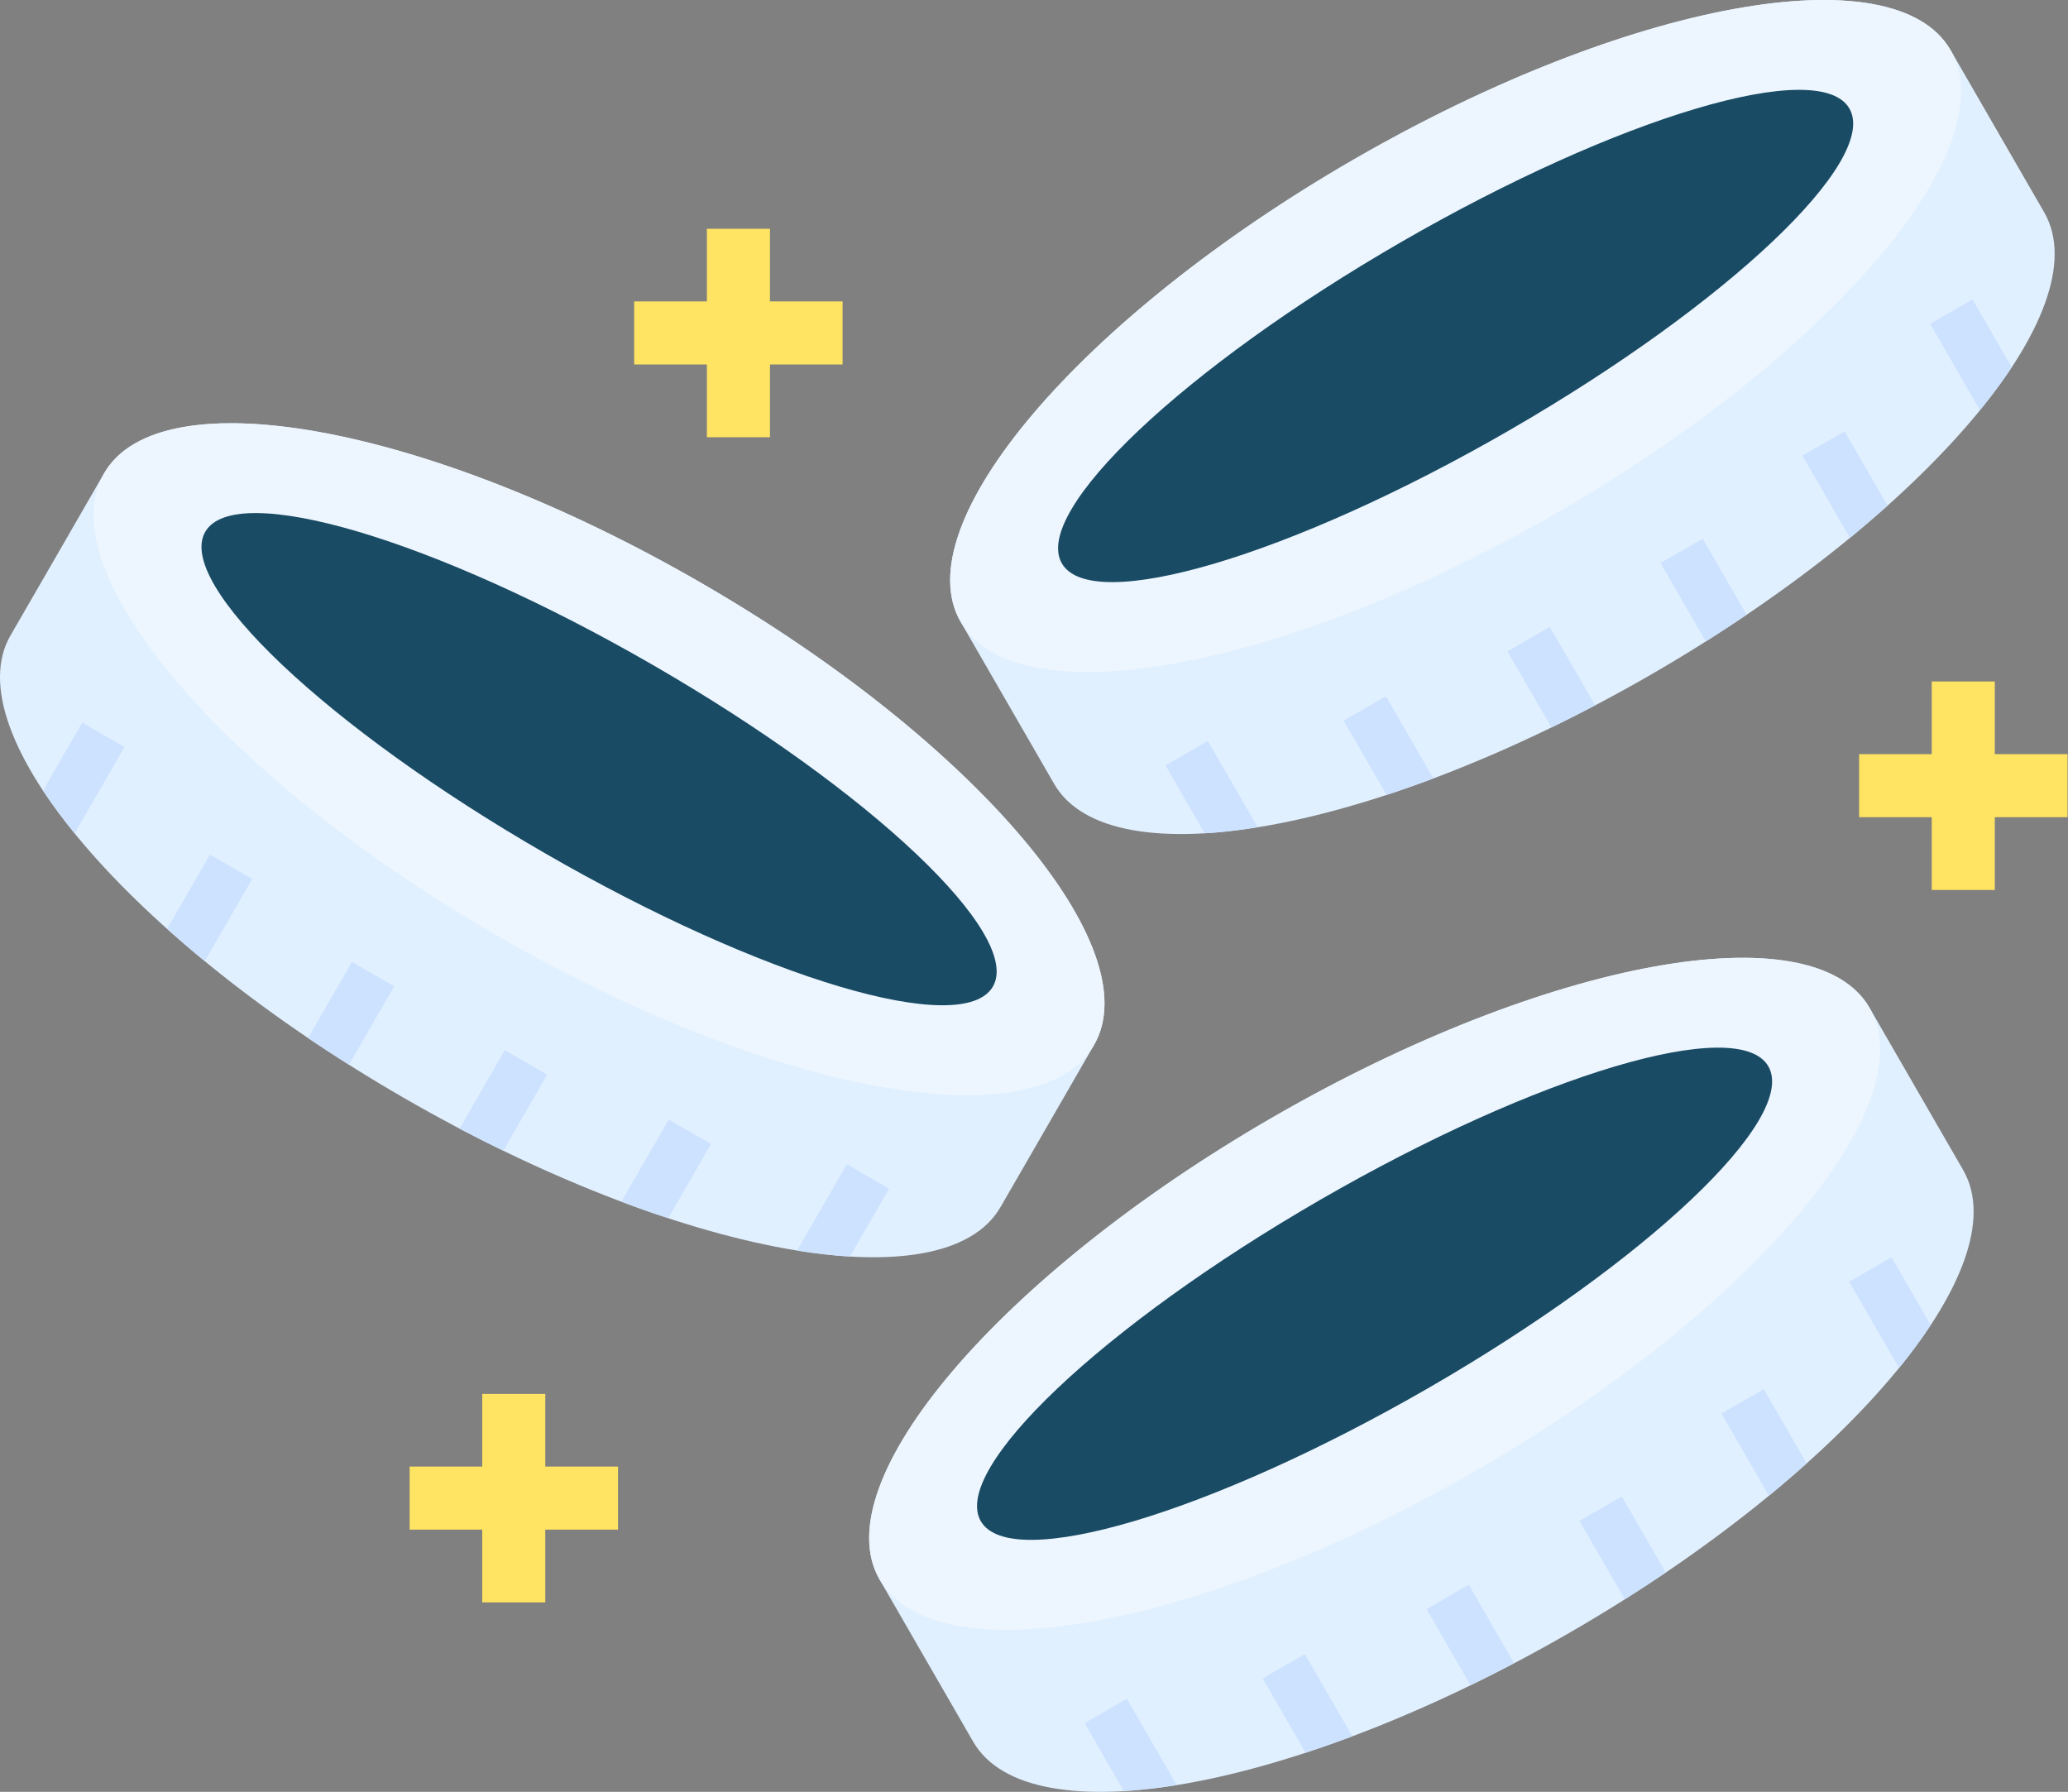 <svg width="591" height="512" viewBox="0 0 591 512" fill="none" xmlns="http://www.w3.org/2000/svg">
<rect x="0" y="0" width="591" height="512" fill="#808080" stroke="none"/>
<path fill-rule="evenodd" clip-rule="evenodd" d="M274.535 177.682C258.448 149.813 308.751 90.683 386.885 45.561C464.983 0.475 541.368 -13.533 557.454 14.336C566.355 29.766 575.254 45.196 584.192 60.662C600.279 88.494 549.975 147.624 471.841 192.747C393.707 237.833 317.358 251.84 301.273 224.008C292.373 208.542 283.436 193.112 274.535 177.682Z" fill="#E1F0FF"/>
<path fill-rule="evenodd" clip-rule="evenodd" d="M386.885 45.561C464.983 0.475 541.368 -13.533 557.454 14.336C573.541 42.168 523.238 101.298 445.104 146.42C366.969 191.543 290.622 205.514 274.535 177.682C258.448 149.813 308.751 90.683 386.885 45.561Z" fill="#EDF6FF"/>
<path fill-rule="evenodd" clip-rule="evenodd" d="M400.492 69.127C462.65 33.27 519.956 16.199 528.528 31.008C537.101 45.855 493.656 86.965 431.498 122.858C369.34 158.752 311.997 175.824 303.461 160.977C294.89 146.132 338.335 105.022 400.492 69.127Z" fill="#1A4B64"/>
<path d="M551.616 92.536L565.842 117.194C569.234 113.035 572.298 108.95 574.924 104.937L563.69 85.531L551.616 92.536ZM539.432 144.479C536.003 147.543 532.391 150.644 528.671 153.709L515.101 130.181L527.175 123.25L539.432 144.479ZM499.161 175.632C495.367 178.221 491.464 180.775 487.488 183.292L474.539 160.859L486.613 153.928L499.161 175.632ZM455.862 201.53C451.667 203.755 447.509 205.834 443.387 207.877L430.801 186.136L442.911 179.133L455.862 201.53ZM409.645 222.432C405.086 224.146 400.635 225.715 396.258 227.137L383.965 205.908L396.075 198.941L409.645 222.432ZM359.416 236.366C354.127 237.241 349.055 237.825 344.277 238.116L333.078 218.711L345.188 211.707L359.416 236.366Z" fill="#CDE2FF"/>
<path fill-rule="evenodd" clip-rule="evenodd" d="M312.652 298.602C328.738 270.769 278.436 211.603 200.302 166.517C122.204 121.395 45.819 107.423 29.733 135.256C20.833 150.686 11.933 166.152 2.996 181.582C-13.091 209.414 37.212 268.581 115.346 313.666C193.481 358.789 269.829 372.76 285.915 344.928C294.851 329.499 303.75 314.031 312.652 298.602Z" fill="#E1F0FF"/>
<path fill-rule="evenodd" clip-rule="evenodd" d="M200.302 166.517C122.204 121.395 45.82 107.423 29.734 135.256C13.684 163.124 63.986 222.254 142.084 267.34C220.218 312.462 296.603 326.434 312.653 298.601C328.74 270.769 278.437 211.603 200.302 166.517Z" fill="#EDF6FF"/>
<path fill-rule="evenodd" clip-rule="evenodd" d="M186.693 190.077C124.572 154.183 67.229 137.113 58.657 151.958C50.085 166.769 93.529 207.915 155.687 243.772C217.844 279.666 275.187 296.736 283.759 281.891C292.295 267.082 248.851 225.971 186.693 190.077Z" fill="#1A4B64"/>
<path d="M35.569 213.473L21.343 238.131C17.951 233.973 14.923 229.888 12.297 225.911L23.495 206.469L35.569 213.473ZM47.752 265.417C51.181 268.481 54.792 271.582 58.513 274.646L72.082 251.155L60.008 244.188L47.752 265.417ZM88.023 296.605C91.817 299.159 95.72 301.712 99.732 304.229L112.681 281.796L100.571 274.866L88.023 296.605ZM131.322 322.504C135.517 324.692 139.676 326.808 143.835 328.815L156.383 307.074L144.272 300.071L131.322 322.504ZM177.575 343.369C182.099 345.084 186.549 346.653 190.962 348.075L203.219 326.846L191.109 319.915L177.575 343.369ZM227.768 357.339C233.095 358.178 238.128 358.762 242.906 359.054L254.104 339.648L242.031 332.645L227.768 357.339Z" fill="#CDE2FF"/>
<path fill-rule="evenodd" clip-rule="evenodd" d="M251.376 451.335C235.325 423.503 285.592 364.373 363.727 319.25C441.861 274.165 518.209 260.157 534.295 287.989C543.232 303.456 552.133 318.886 561.033 334.315C577.12 362.184 526.817 421.314 448.719 466.436C370.584 511.522 294.2 525.53 278.114 497.661C269.214 482.231 260.313 466.801 251.376 451.335Z" fill="#E1F0FF"/>
<path fill-rule="evenodd" clip-rule="evenodd" d="M363.727 319.25C441.861 274.165 518.209 260.157 534.295 287.989C550.382 315.858 500.079 374.988 421.945 420.11C343.847 465.196 267.463 479.204 251.376 451.335C235.325 423.504 285.592 364.374 363.727 319.25Z" fill="#EDF6FF"/>
<path fill-rule="evenodd" clip-rule="evenodd" d="M377.328 342.813C439.486 306.918 496.828 289.883 505.364 304.694C513.937 319.539 470.492 360.649 408.334 396.543C346.176 432.401 288.87 449.472 280.297 434.662C271.726 419.816 315.171 378.705 377.328 342.813Z" fill="#1A4B64"/>
<path d="M528.462 366.238L542.725 390.897C546.117 386.738 549.145 382.617 551.771 378.64L540.572 359.234L528.462 366.238ZM516.314 418.145C512.849 421.245 509.275 424.309 505.517 427.374L491.947 403.883L504.058 396.952L516.314 418.145ZM476.043 449.333C472.213 451.923 468.31 454.477 464.334 456.994L451.385 434.561L463.495 427.594L476.043 449.333ZM432.708 475.232C428.549 477.42 424.356 479.536 420.233 481.543L407.684 459.802L419.758 452.799L432.708 475.232ZM386.491 496.134C381.969 497.812 377.481 499.379 373.104 500.839L360.847 479.572L372.921 472.642L386.491 496.134ZM336.298 510.069C330.972 510.944 325.901 511.491 321.159 511.783L309.961 492.377L322.035 485.374L336.298 510.069Z" fill="#CDE2FF"/>
<path d="M220.039 65.367V86.124H240.794V104.143H220.039V124.935H202.019V104.143H181.227V86.124H202.019V65.367H220.039Z" fill="#FFE362"/>
<path d="M155.837 398.297V419.053H176.629V437.072H155.837V457.865H137.818V437.072H117.062V419.053H137.818V398.297H155.837Z" fill="#FFE362"/>
<path d="M570.081 194.727V215.482H590.872V233.503H570.081V254.294H552.06V233.503H531.305V215.482H552.06V194.727H570.081Z" fill="#FFE362"/>
</svg>
